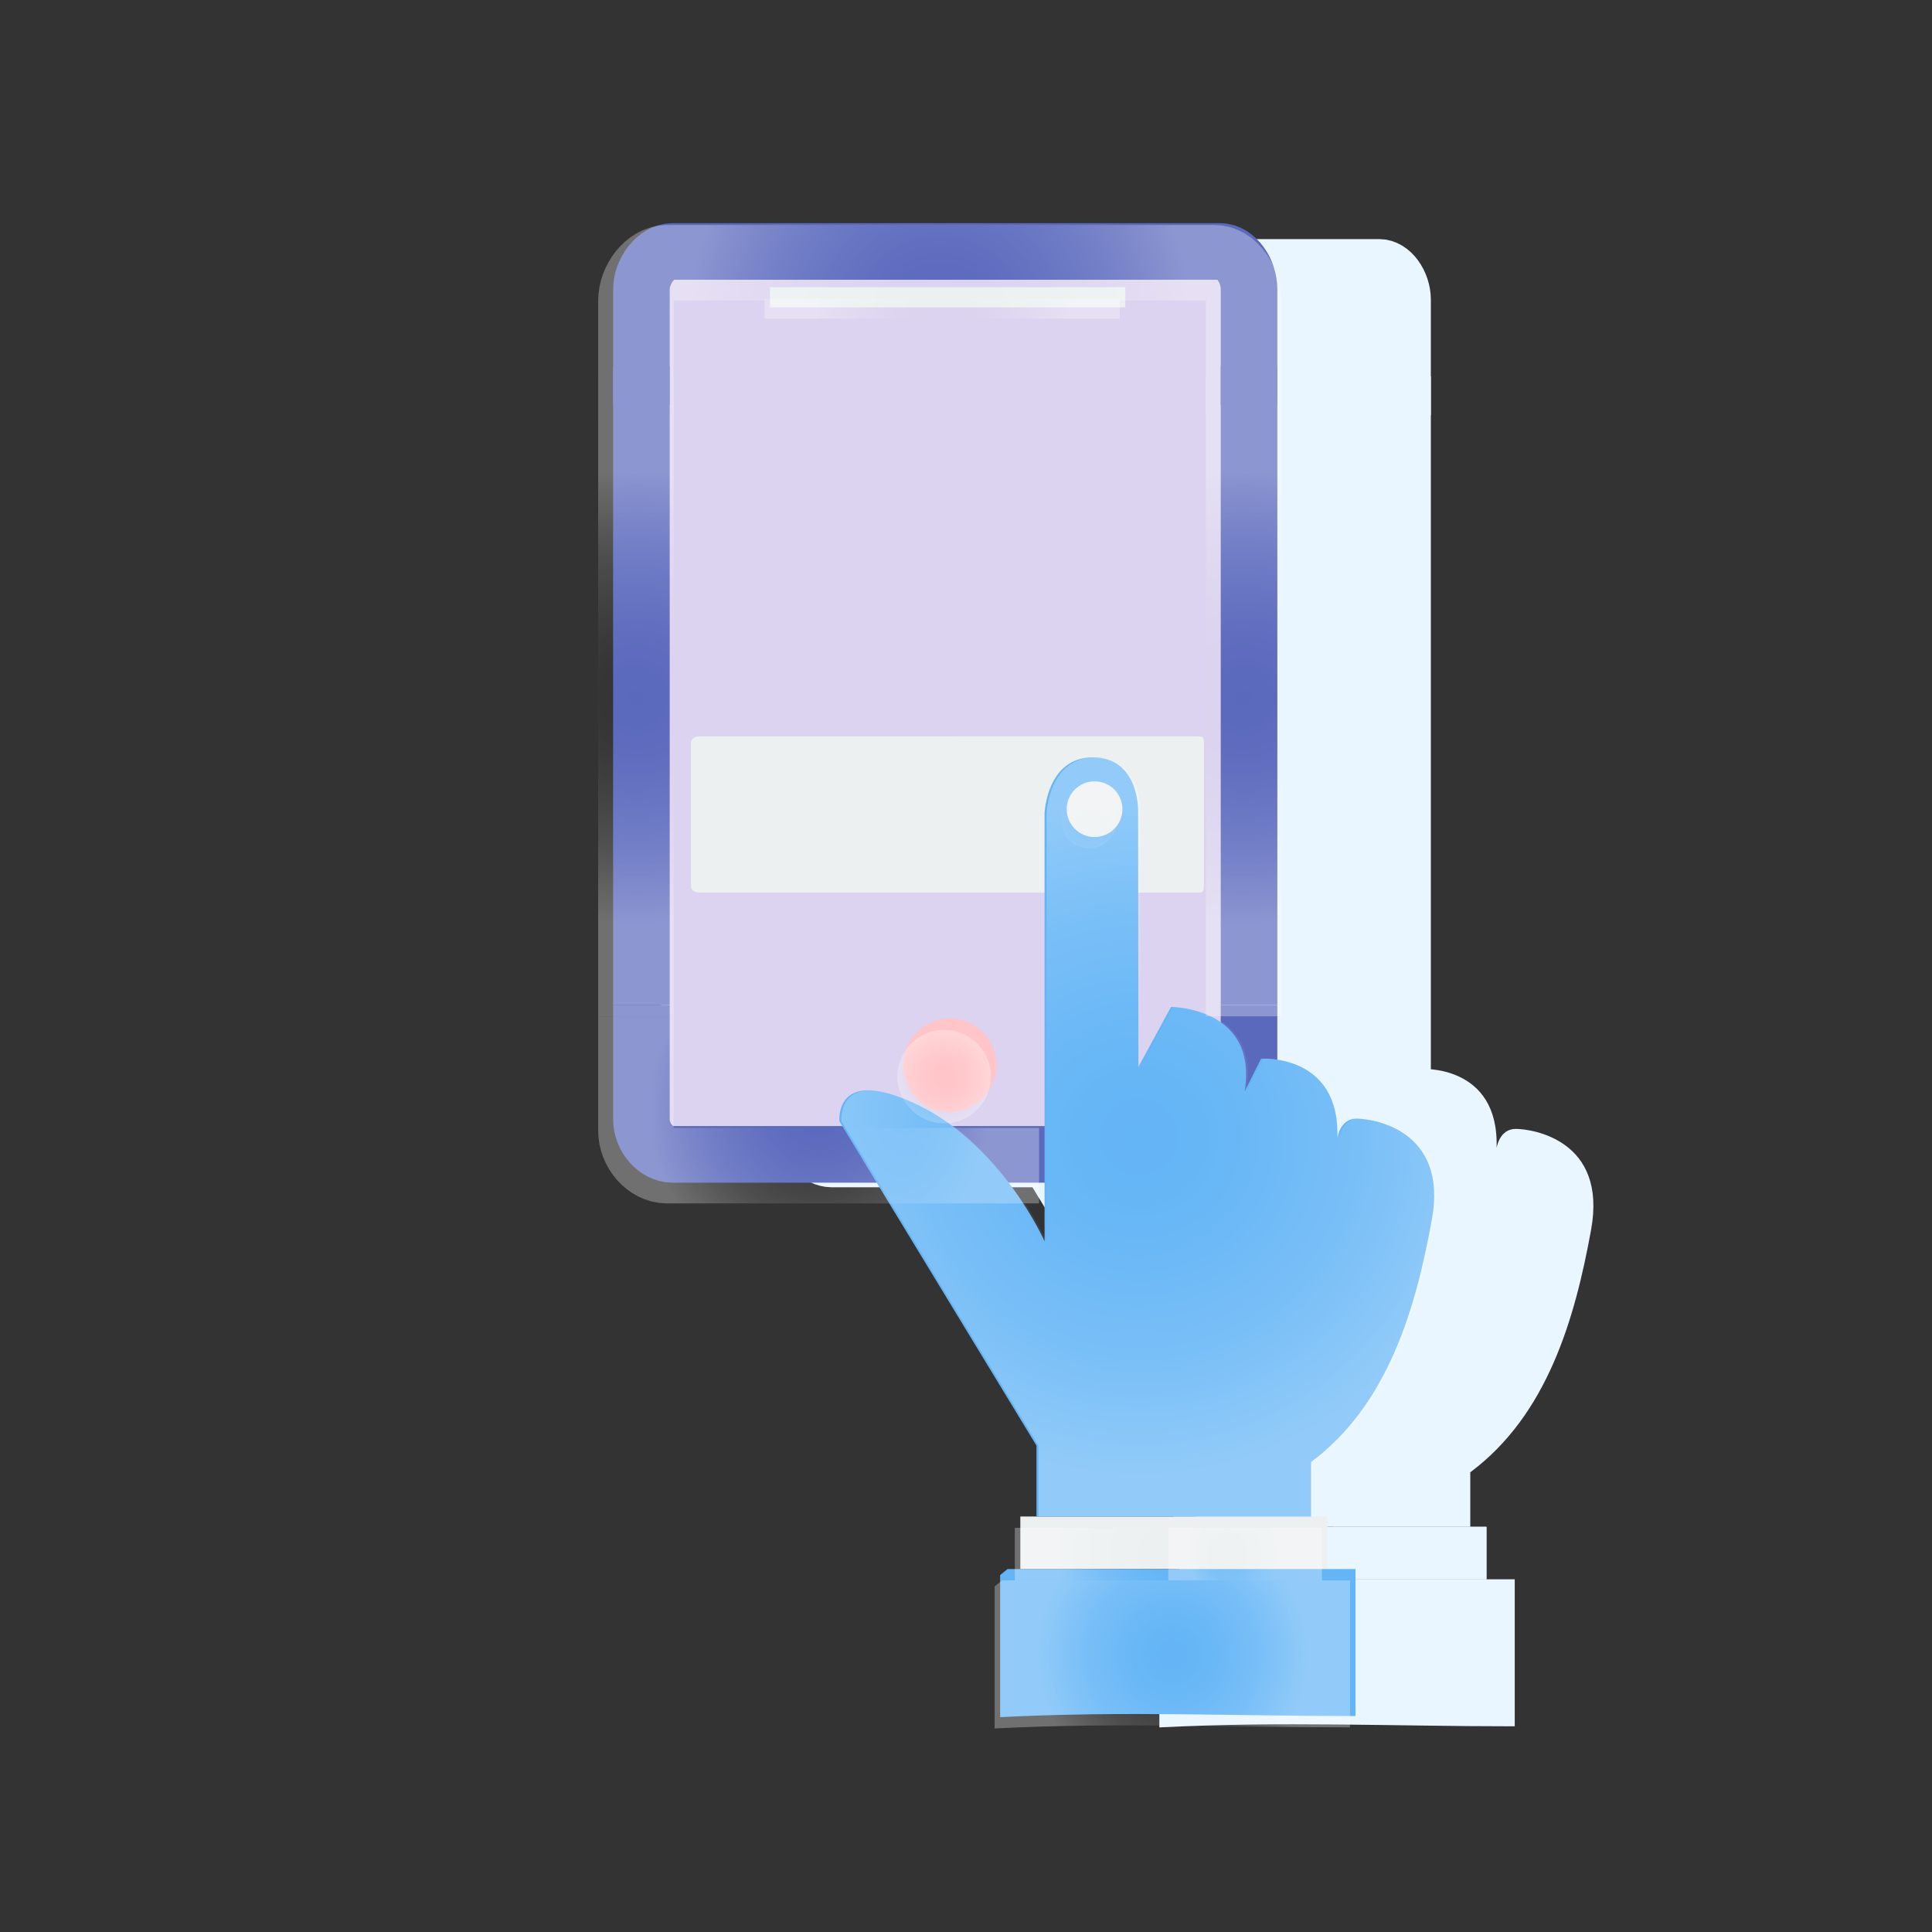 <?xml version="1.0" encoding="UTF-8"?><svg id="Layer_1" xmlns="http://www.w3.org/2000/svg" xmlns:xlink="http://www.w3.org/1999/xlink" viewBox="0 0 512 512"><rect x="0" y="0" width="512" height="512" fill="#333333" stroke="none"/><defs><radialGradient id="radial-gradient" cx="309.61" cy="411.85" fx="309.61" fy="411.85" r="29.17" gradientUnits="userSpaceOnUse"><stop offset="0" stop-color="#fff" stop-opacity="0"/><stop offset=".11" stop-color="#fff" stop-opacity=".02"/><stop offset=".23" stop-color="#fff" stop-opacity=".07"/><stop offset=".36" stop-color="#fff" stop-opacity=".17"/><stop offset=".5" stop-color="#fff" stop-opacity=".3"/><stop offset=".65" stop-color="#fff" stop-opacity=".46"/><stop offset=".79" stop-color="#fff" stop-opacity=".67"/><stop offset=".94" stop-color="#fff" stop-opacity=".9"/><stop offset="1" stop-color="#fff"/></radialGradient><radialGradient id="radial-gradient-2" cx="329.95" fx="329.95" r="15.2" xlink:href="#radial-gradient"/><radialGradient id="radial-gradient-3" cx="310.68" cy="438.43" fx="310.68" fy="438.43" r="36.07" xlink:href="#radial-gradient"/><radialGradient id="radial-gradient-4" cx="168.52" cy="184.67" fx="168.52" fy="184.67" r="60.28" xlink:href="#radial-gradient"/><radialGradient id="radial-gradient-5" cx="216.94" cy="294.13" fx="216.94" fy="294.13" r="44.88" xlink:href="#radial-gradient"/><radialGradient id="radial-gradient-6" cx="249.03" cy="84.98" fx="249.03" fy="84.98" r="66.46" xlink:href="#radial-gradient"/><radialGradient id="radial-gradient-7" cx="329.55" cy="184.67" fx="329.55" fy="184.67" r="60.28" xlink:href="#radial-gradient"/><radialGradient id="radial-gradient-8" cx="249.68" cy="81.77" fx="249.68" fy="81.77" r="33.35" xlink:href="#radial-gradient"/><radialGradient id="radial-gradient-9" cx="250.22" cy="285.3" fx="250.22" fy="285.3" r="12.38" xlink:href="#radial-gradient"/><radialGradient id="radial-gradient-10" cx="301.8" cy="301.29" fx="301.8" fy="301.29" r="90.37" xlink:href="#radial-gradient"/><radialGradient id="radial-gradient-11" cx="288.62" cy="217.44" fx="288.62" fy="217.44" r="7.38" xlink:href="#radial-gradient"/></defs><g isolation="isolate"><rect x="226.29" y="76.1" width="143.87" height="218.58" fill="#e9f5ff"/></g><g><rect x="312.59" y="404.62" width="81.34" height="13.91" fill="#e9f5ff"/><rect x="353.26" y="404.62" width="40.67" height="13.91" fill="#e9f5ff"/><g isolation="isolate"><path d="M307.24,420.13v37.65c33.31-1.67,61.15-.29,94.18-.29v-38.96h-92.22l-1.96,1.6Z" fill="#e9f5ff"/></g><g><g isolation="isolate"><g><g isolation="isolate"><line x1="212.16" y1="99.73" x2="212.16" y2="269.05" fill="none" stroke="#e9f5ff" stroke-miterlimit="10" stroke-width="12"/></g><g><g isolation="isolate"><path d="M212.16,269.05v30.29c0,4.82,3.87,9.3,8.24,9.3h98.6" fill="#e9f5ff"/><path d="M212.16,269.05v30.29c0,4.82,3.87,9.3,8.24,9.3h98.6" fill="none" stroke="#e9f5ff" stroke-miterlimit="10" stroke-width="12"/></g><g isolation="isolate"><path d="M373.19,110.03v-30.64c0-4.82-3.35-10.03-7.72-10.03H220.41c-4.37,0-8.24,5.21-8.24,10.03v30.64" fill="#e9f5ff"/><path d="M373.19,110.03v-30.64c0-4.82-3.35-10.03-7.72-10.03H220.41c-4.37,0-8.24,5.21-8.24,10.03v30.64" fill="none" stroke="#e9f5ff" stroke-miterlimit="10" stroke-width="12"/></g><g isolation="isolate"><line x1="373.19" y1="299.05" x2="373.19" y2="99.73" fill="none" stroke="#e9f5ff" stroke-miterlimit="10" stroke-width="12"/></g></g></g></g><rect x="246.23" y="78.82" width="94.18" height="5.35" fill="#e9f5ff"/><circle cx="293.87" cy="285.02" r="12.38" fill="#e9f5ff"/><path d="M361.21,237.58c0,.93-.93,1.68-2.09,1.68H227.38c-1.15,0-2.09-.75-2.09-1.68v-38.02c0-.93,.93-1.68,2.09-1.68h131.74c1.15,0,2.09,.75,2.09,1.68v38.02Z" fill="#e9f5ff"/><path d="M361.21,237.43v-37.84c0-.92,.05-1.71-1.1-1.71h-65.26v41.38h65.26c1.15,0,1.1-.91,1.1-1.83Z" fill="#e9f5ff"/></g><g isolation="isolate"><path d="M316.87,390.17v-4.33l-52.22-85.95s-1.55-15.17,20.84-4.33c22.39,10.83,33.52,36.12,33.52,36.12v-113.4s.53-14.85,12.81-14.85,11.98,14.12,11.98,14.12l.09,67.9,8.64-15.89s23.12,0,19.51,22.39l4.34-8.67s20.95-1.44,20.23,20.95c0,0,.72-5.06,5.06-5.06s24.32,2.89,19.99,26.72c-4.33,23.84-11.68,49.12-32.02,64.28v14.45h-72.77v-14.45Z" fill="#e9f5ff"/></g><path d="M339.64,217.17c0,4.07-3.3,7.38-7.38,7.38s-7.38-3.3-7.38-7.38,3.3-7.38,7.38-7.38,7.38,3.3,7.38,7.38Z" fill="#e9f5ff"/><path d="M353.26,418.53v38.39c17.42,.03,31.27-.51,48.16-.51" fill="#e9f5ff" isolation="isolate"/></g><rect x="175.21" y="73.07" width="149.67" height="227.79" fill="#dbd3ef"/><g><rect x="270.4" y="401.89" width="81.34" height="13.91" fill="#ecf0f1"/><rect x="311.07" y="401.89" width="40.67" height="13.91" fill="#ecf0f1"/><path d="M265.05,417.41v37.65c33.31-1.67,61.15-.29,94.18-.29v-38.96h-92.22l-1.96,1.6Z" fill="#64b5f6" isolation="isolate"/><g><g><g isolation="isolate"><line x1="169.98" y1="97.01" x2="169.98" y2="266.33" fill="none" stroke="#5b69bd" stroke-miterlimit="10" stroke-width="15"/></g><g><g isolation="isolate"><path d="M169.98,266.33v30.29c0,4.82,3.87,9.3,8.24,9.3h145.06c4.37,0,7.72-4.48,7.72-9.3v-30.29" fill="none" stroke="#5b69bd" stroke-miterlimit="10" stroke-width="15"/></g><g isolation="isolate"><path d="M331.01,107.31v-30.64c0-4.82-3.35-10.03-7.72-10.03H178.22c-4.37,0-8.24,5.21-8.24,10.03v30.64" fill="none" stroke="#5b69bd" stroke-miterlimit="10" stroke-width="15"/></g><g isolation="isolate"><line x1="331.01" y1="266.33" x2="331.01" y2="97.01" fill="none" stroke="#5b69bd" stroke-miterlimit="10" stroke-width="15"/></g></g></g><rect x="204.05" y="76.1" width="94.18" height="5.35" fill="#ecf0f1"/><circle cx="251.68" cy="282.3" r="12.38" fill="#ffc5c8"/><path d="M319.02,234.86c0,.93-.93,1.68-2.09,1.68H185.19c-1.15,0-2.09-.75-2.09-1.68v-38.02c0-.93,.93-1.68,2.09-1.68h131.74c1.15,0,2.09,.75,2.09,1.68v38.02Z" fill="#ecf0f1"/><path d="M319.02,234.71v-37.84c0-.92,.05-1.71-1.1-1.71h-65.26v41.38h65.26c1.15,0,1.1-.91,1.1-1.83Z" fill="#ecf0f1"/></g><path d="M274.68,387.45v-4.33l-52.22-85.95s-1.55-15.17,20.84-4.33c22.39,10.83,33.52,36.12,33.52,36.12v-113.4s.53-14.85,12.81-14.85,11.98,14.12,11.98,14.12l.09,67.9,8.64-15.89s23.12,0,19.51,22.39l4.34-8.67s20.95-1.44,20.23,20.95c0,0,.72-5.06,5.06-5.06s24.32,2.89,19.99,26.72c-4.33,23.84-11.68,49.12-32.02,64.28v14.45h-72.77v-14.45Z" fill="#64b5f6" isolation="isolate"/><path d="M297.45,214.44c0,4.07-3.3,7.38-7.38,7.38s-7.38-3.3-7.38-7.38,3.3-7.38,7.38-7.38,7.38,3.3,7.38,7.38Z" fill="#ecf0f1"/><path d="M311.07,415.81v38.39c17.42,.03,31.27-.51,48.16-.51" fill="#64b5f6" isolation="isolate"/></g><g opacity=".3"><rect x="268.94" y="404.89" width="81.34" height="13.91" fill="url(#radial-gradient)"/><rect x="309.61" y="404.89" width="40.67" height="13.91" fill="url(#radial-gradient-2)"/><path d="M263.59,420.41v37.65c33.31-1.67,61.15-.29,94.18-.29v-38.96h-92.22l-1.96,1.6Z" fill="url(#radial-gradient-3)" isolation="isolate"/><g><g><line x1="168.52" y1="100.01" x2="168.52" y2="269.33" fill="none" isolation="isolate" stroke="url(#radial-gradient-4)" stroke-miterlimit="10" stroke-width="20"/><g><g isolation="isolate"><path d="M168.52,269.33v30.29c0,4.82,3.87,9.3,8.24,9.3h98.6" fill="none" stroke="url(#radial-gradient-5)" stroke-miterlimit="10" stroke-width="20"/></g><g isolation="isolate"><path d="M329.55,110.31v-30.64c0-4.82-3.35-10.03-7.72-10.03H176.76c-4.37,0-8.24,5.21-8.24,10.03v30.64" fill="none" stroke="url(#radial-gradient-6)" stroke-miterlimit="10" stroke-width="20"/></g><g isolation="isolate"><line x1="329.55" y1="269.33" x2="329.55" y2="100.01" fill="none" stroke="url(#radial-gradient-7)" stroke-miterlimit="10" stroke-width="20"/></g></g></g><rect x="202.59" y="79.1" width="94.18" height="5.35" fill="url(#radial-gradient-8)"/><circle cx="250.22" cy="285.3" r="12.38" fill="url(#radial-gradient-9)"/></g><path d="M275.22,387.45v-4.33l-52.22-85.95s-1.55-15.17,20.84-4.33c22.39,10.83,33.52,36.12,33.52,36.12v-113.4s.53-14.85,12.81-14.85,11.98,14.12,11.98,14.12l.09,67.9,8.64-15.89s23.12,0,19.51,22.39l4.34-8.67s20.95-1.44,20.23,20.95c0,0,.72-5.06,5.06-5.06s24.32,2.89,19.99,26.72c-4.33,23.84-11.68,49.12-32.02,64.28v14.45h-72.77v-14.45Z" fill="url(#radial-gradient-10)" isolation="isolate"/><path d="M296,217.44c0,4.07-3.3,7.38-7.38,7.38s-7.38-3.3-7.38-7.38,3.3-7.38,7.38-7.38,7.38,3.3,7.38,7.38Z" fill="url(#radial-gradient-11)"/></g></svg>